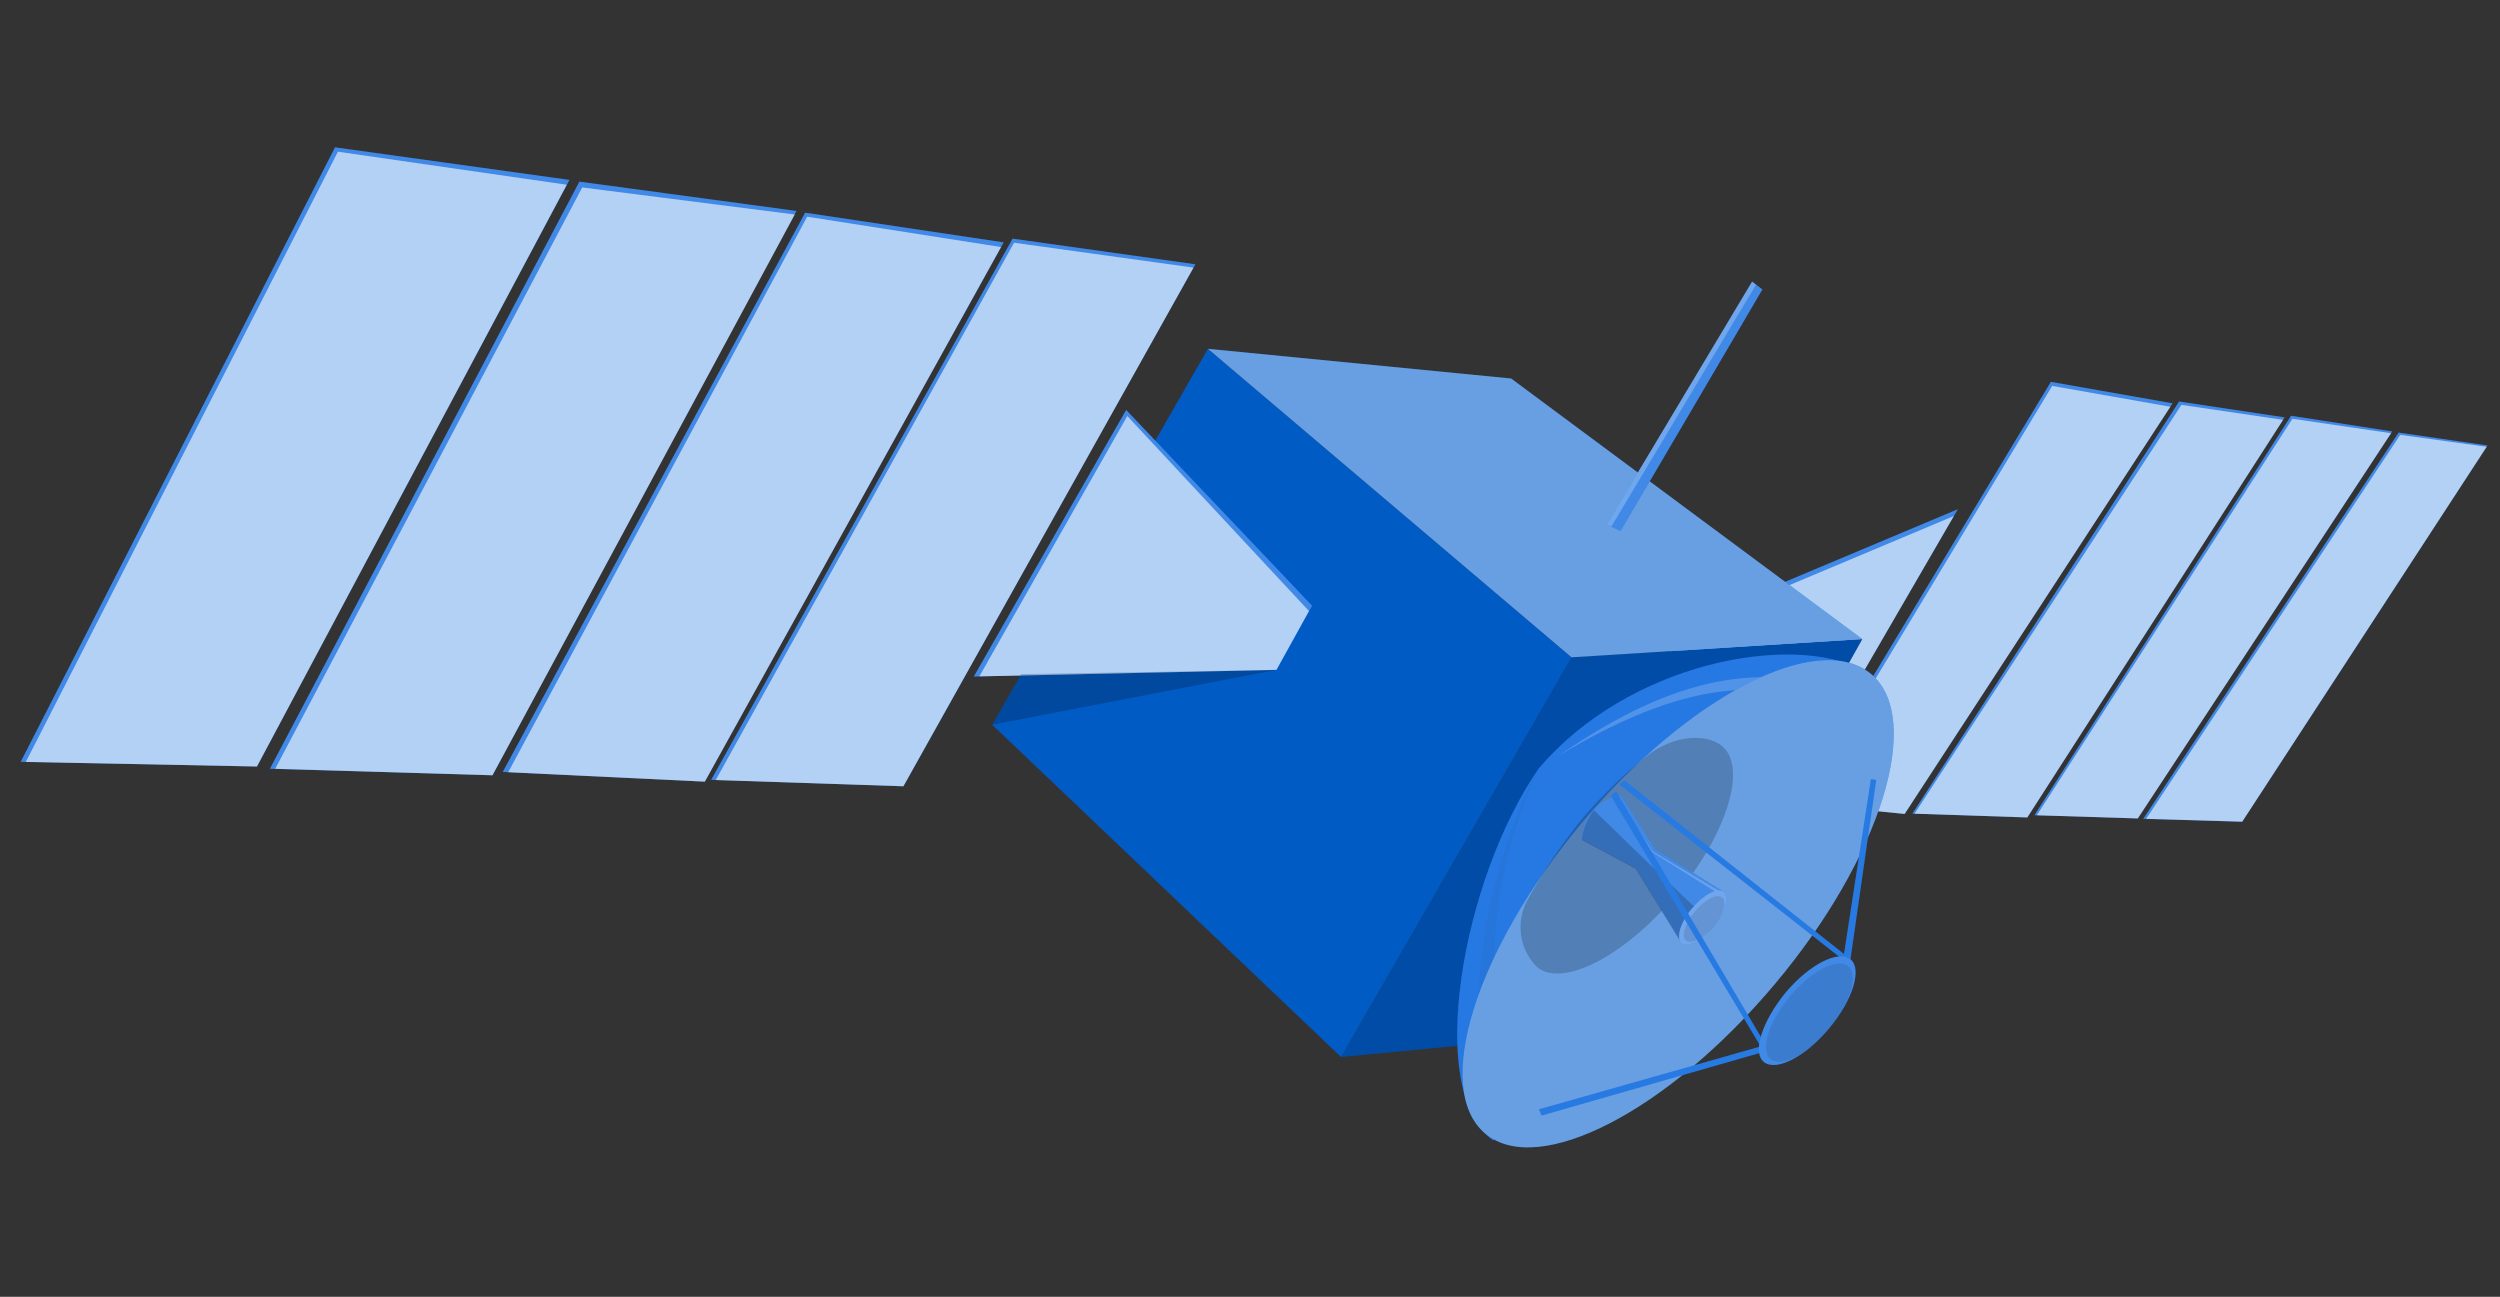 <?xml version="1.0" encoding="UTF-8"?> <svg xmlns="http://www.w3.org/2000/svg" width="187" height="97" viewBox="0 0 187 97" fill="none"><rect x="0" y="0" width="187" height="97" fill="#333333" stroke="none"/> <path d="M125.946 46.708L146.444 38.09L137.991 52.663L124.23 50.236L125.946 46.708Z" fill="#116BE0"></path> <path opacity="0.2" d="M125.946 46.708L146.444 38.09L137.991 52.663L124.23 50.236L125.946 46.708Z" fill="white"></path> <path opacity="0.6" d="M126.286 46.945L146.147 38.598L137.989 52.662L124.56 50.294L126.286 46.945Z" fill="white"></path> <path d="M142.466 60.882L162.508 30.168L153.405 28.563L134.37 60.083L142.466 60.882Z" fill="#116BE0"></path> <path opacity="0.2" d="M142.466 60.882L162.508 30.168L153.405 28.563L134.37 60.083L142.466 60.882Z" fill="white"></path> <path opacity="0.6" d="M142.467 60.881L162.341 30.425L153.503 28.867L134.654 60.106L142.467 60.881Z" fill="white"></path> <path d="M143.045 60.86L162.998 30.034L170.889 31.22L151.642 61.144L143.045 60.86Z" fill="#116BE0"></path> <path opacity="0.2" d="M143.045 60.86L162.998 30.034L170.889 31.22L151.642 61.144L143.045 60.86Z" fill="white"></path> <path opacity="0.6" d="M143.208 60.862L163.171 30.284L170.773 31.406L151.641 61.145L143.208 60.862Z" fill="white"></path> <path d="M171.373 31.1L178.939 32.27L159.906 61.219L152.176 60.978L171.373 31.1Z" fill="#116BE0"></path> <path opacity="0.2" d="M171.373 31.1L178.939 32.27L159.906 61.219L152.176 60.978L171.373 31.1Z" fill="white"></path> <path opacity="0.6" d="M171.473 31.323L178.849 32.405L159.907 61.219L152.355 60.982L171.473 31.323Z" fill="white"></path> <path d="M179.419 32.356L186.062 33.322L167.719 61.462L160.313 61.251L179.419 32.356Z" fill="#116BE0"></path> <path opacity="0.2" d="M179.419 32.356L186.062 33.322L167.719 61.462L160.313 61.251L179.419 32.356Z" fill="white"></path> <path opacity="0.6" d="M179.537 32.528L186.002 33.421L167.717 61.462L160.53 61.248L179.537 32.528Z" fill="white"></path> <path d="M117.55 49.168L100.307 79.061L123.092 76.867L139.3 47.803L117.55 49.168Z" fill="#015FCF"></path> <path opacity="0.2" d="M117.55 49.168L100.307 79.061L123.092 76.867L139.3 47.803L117.55 49.168Z" fill="black"></path> <path d="M90.353 26.092L117.55 49.167L100.306 79.061L74.217 54.211L90.353 26.092Z" fill="#015FCF"></path> <path opacity="0.05" d="M90.353 26.092L117.55 49.167L100.306 79.061L74.217 54.211L90.353 26.092Z" fill="black"></path> <path d="M90.354 26.092L113.032 28.312L139.3 47.803L117.55 49.167L90.354 26.092Z" fill="#015FCF"></path> <path opacity="0.4" d="M90.354 26.092L113.032 28.312L139.3 47.803L117.55 49.167L90.354 26.092Z" fill="white"></path> <path d="M131.056 21.064L131.828 21.651L121.209 39.742L120.192 39.221L131.056 21.064Z" fill="#116BE0"></path> <path opacity="0.4" d="M131.056 21.064L131.358 21.295L120.532 39.39L120.192 39.221L131.056 21.064Z" fill="white"></path> <path opacity="0.2" d="M131.829 21.651L131.358 21.294L120.532 39.39L121.209 39.742L131.829 21.651Z" fill="white"></path> <path d="M25.06 11.021L1.55 56.982L19.22 57.334L42.596 13.457L25.06 11.021Z" fill="#116BE0"></path> <path opacity="0.2" d="M25.06 11.021L1.55 56.982L19.22 57.334L42.596 13.457L25.06 11.021Z" fill="white"></path> <path opacity="0.6" d="M25.276 11.348L1.929 56.995L19.219 57.334L42.395 13.819L25.276 11.348Z" fill="white"></path> <path d="M43.339 13.587L20.189 57.504L36.837 57.99L59.577 15.78L43.339 13.587Z" fill="#116BE0"></path> <path opacity="0.2" d="M43.339 13.587L20.189 57.504L36.837 57.99L59.577 15.78L43.339 13.587Z" fill="white"></path> <path opacity="0.6" d="M43.55 14.022L20.585 57.506L36.837 57.991L59.449 16.045L43.55 14.022Z" fill="white"></path> <path d="M60.225 15.909L37.606 57.743L52.721 58.466L75.076 18.13L60.225 15.909Z" fill="#116BE0"></path> <path opacity="0.2" d="M60.225 15.909L37.606 57.743L52.721 58.466L75.076 18.13L60.225 15.909Z" fill="white"></path> <path opacity="0.6" d="M60.377 16.209L38.013 57.761L52.72 58.466L74.877 18.479L60.377 16.209Z" fill="white"></path> <path d="M75.741 17.851L53.196 58.331L67.574 58.813L89.414 19.769L75.741 17.851Z" fill="#116BE0"></path> <path opacity="0.2" d="M75.741 17.851L53.196 58.331L67.574 58.813L89.414 19.769L75.741 17.851Z" fill="white"></path> <path opacity="0.6" d="M75.851 18.157L53.535 58.349L67.574 58.813L89.274 20.018L75.851 18.157Z" fill="white"></path> <path d="M98.143 45.308L95.477 50.106L72.841 50.603L84.237 30.665L98.143 45.308Z" fill="#116BE0"></path> <path opacity="0.2" d="M98.143 45.308L95.477 50.106L72.841 50.603L84.237 30.665L98.143 45.308Z" fill="white"></path> <path opacity="0.6" d="M97.91 45.705L95.478 50.106L73.254 50.593L84.323 31.118L97.91 45.705Z" fill="white"></path> <path d="M139.381 50.13L111.684 85.295C106.579 81.658 109.326 65.847 115.08 57.502C121.769 49.596 133.931 47.28 139.381 50.13Z" fill="#116BE0"></path> <g opacity="0.2"> <path opacity="0.2" d="M113.909 82.458L112.709 83.984C108.406 78.204 111.305 64.321 115.08 57.502C108.407 72.376 113.909 82.458 113.909 82.458Z" fill="black"></path> </g> <g opacity="0.3"> <path opacity="0.3" d="M139.381 50.13L111.684 85.295C106.579 81.658 109.326 65.847 115.08 57.502C121.769 49.596 133.931 47.28 139.381 50.13Z" fill="white"></path> </g> <path opacity="0.2" d="M116.594 56.524C126.103 50.785 132.168 50.691 137.072 53.061L138.184 51.642C131.942 49.721 125.712 50.209 116.594 56.524Z" fill="white"></path> <path d="M118.321 61.55C110.345 71.09 107.119 81.467 111.102 84.796C115.085 88.126 124.769 83.101 132.731 73.641C140.693 64.181 143.933 53.724 139.948 50.408C135.962 47.092 126.288 52.063 118.321 61.55Z" fill="#015FCF"></path> <path opacity="0.4" d="M118.321 61.55C110.345 71.09 107.119 81.467 111.102 84.796C115.085 88.126 124.769 83.101 132.731 73.641C140.693 64.181 143.933 53.724 139.948 50.408C135.962 47.092 126.288 52.063 118.321 61.55Z" fill="white"></path> <path opacity="0.2" d="M118.417 61.156C116.873 63.04 115.504 65.061 114.329 67.194C113.851 67.999 113.654 68.939 113.767 69.867C113.881 70.796 114.299 71.661 114.956 72.326C116.864 73.922 121.514 71.526 125.341 66.974C129.167 62.422 130.721 57.414 128.815 55.806C127.694 54.87 125.21 54.91 123.121 56.594C121.416 57.967 119.841 59.494 118.417 61.156V61.156Z" fill="black"></path> <path d="M128.945 66.721L123.793 63.5L121.254 59.508C120.455 59.611 119.719 59.999 119.183 60.601C118.647 61.203 118.346 61.978 118.337 62.784L122.362 64.944L125.764 70.484L128.945 66.721Z" fill="#116BE0"></path> <path opacity="0.2" d="M128.945 66.721L123.793 63.5L121.254 59.508C120.455 59.611 119.719 59.999 119.183 60.601C118.647 61.203 118.346 61.978 118.337 62.784L122.362 64.944L125.764 70.484L128.945 66.721Z" fill="white"></path> <path d="M126.551 67.954C125.666 69.015 125.314 70.157 125.752 70.549C126.189 70.941 127.262 70.364 128.145 69.315C129.027 68.267 129.382 67.112 128.944 66.72C128.507 66.328 127.434 66.905 126.551 67.954Z" fill="#116BE0"></path> <path opacity="0.4" d="M126.551 67.954C125.666 69.015 125.314 70.157 125.752 70.549C126.189 70.941 127.262 70.364 128.145 69.315C129.027 68.267 129.382 67.112 128.944 66.72C128.507 66.328 127.434 66.905 126.551 67.954Z" fill="white"></path> <path opacity="0.2" d="M119.227 60.602C118.712 61.241 118.398 62.019 118.327 62.837L122.352 64.997L125.753 70.537C125.293 70.045 125.945 68.518 126.703 67.79C126.703 67.79 125.216 66.446 119.227 60.602Z" fill="black"></path> <path opacity="0.2" d="M128.579 66.615L123.611 63.673L120.917 59.627L120.691 59.669L123.511 63.697L128.255 66.668L128.579 66.615Z" fill="white"></path> <g opacity="0.2"> <path opacity="0.2" d="M126.789 68.161C126.042 69.056 125.732 70.041 126.101 70.352C126.47 70.663 127.401 70.198 128.14 69.343C128.879 68.489 129.197 67.464 128.83 67.139C128.463 66.814 127.537 67.253 126.789 68.161Z" fill="black"></path> <path opacity="0.4" d="M126.789 68.161C126.042 69.056 125.732 70.041 126.101 70.352C126.47 70.663 127.401 70.198 128.14 69.343C128.879 68.489 129.197 67.464 128.83 67.139C128.463 66.814 127.537 67.253 126.789 68.161Z" fill="black"></path> </g> <path d="M115.117 82.974L115.307 83.445L131.823 78.709L131.694 78.275L115.117 82.974Z" fill="#116BE0"></path> <path opacity="0.1" d="M115.117 82.974L115.307 83.445L131.823 78.709L131.694 78.275L115.117 82.974Z" fill="white"></path> <path d="M139.943 58.274L140.341 58.344L138.417 71.742L137.886 71.649L139.943 58.274Z" fill="#116BE0"></path> <path opacity="0.1" d="M139.943 58.274L140.341 58.344L138.417 71.742L137.886 71.649L139.943 58.274Z" fill="white"></path> <path d="M121.521 58.378L138.416 71.743L138.137 72.008L121.115 58.662L121.521 58.378Z" fill="#116BE0"></path> <path opacity="0.1" d="M121.521 58.378L138.416 71.743L138.137 72.008L121.115 58.662L121.521 58.378Z" fill="white"></path> <path d="M120.484 59.524L120.873 59.182L132.06 78.148L131.791 78.429L120.484 59.524Z" fill="#116BE0"></path> <path opacity="0.1" d="M120.484 59.524L120.873 59.182L132.06 78.148L131.791 78.429L120.484 59.524Z" fill="white"></path> <path d="M133.556 74.252C131.81 76.394 131.044 78.721 131.943 79.441C132.842 80.16 135.017 79.08 136.802 76.945C138.588 74.811 139.314 72.476 138.415 71.757C137.516 71.037 135.355 72.12 133.556 74.252Z" fill="#116BE0"></path> <path opacity="0.2" d="M133.556 74.252C131.81 76.394 131.044 78.721 131.943 79.441C132.842 80.16 135.017 79.08 136.802 76.945C138.588 74.811 139.314 72.476 138.415 71.757C137.516 71.037 135.355 72.12 133.556 74.252Z" fill="white"></path> <path opacity="0.1" d="M133.889 74.53C132.278 76.449 131.636 78.539 132.434 79.213C133.232 79.887 135.228 78.885 136.797 76.972C138.366 75.06 139.052 72.95 138.255 72.276C137.457 71.602 135.5 72.611 133.889 74.53Z" fill="black"></path> <path opacity="0.2" d="M95.477 50.106L74.216 54.211L76.389 50.421L95.477 50.106Z" fill="black"></path> </svg> 